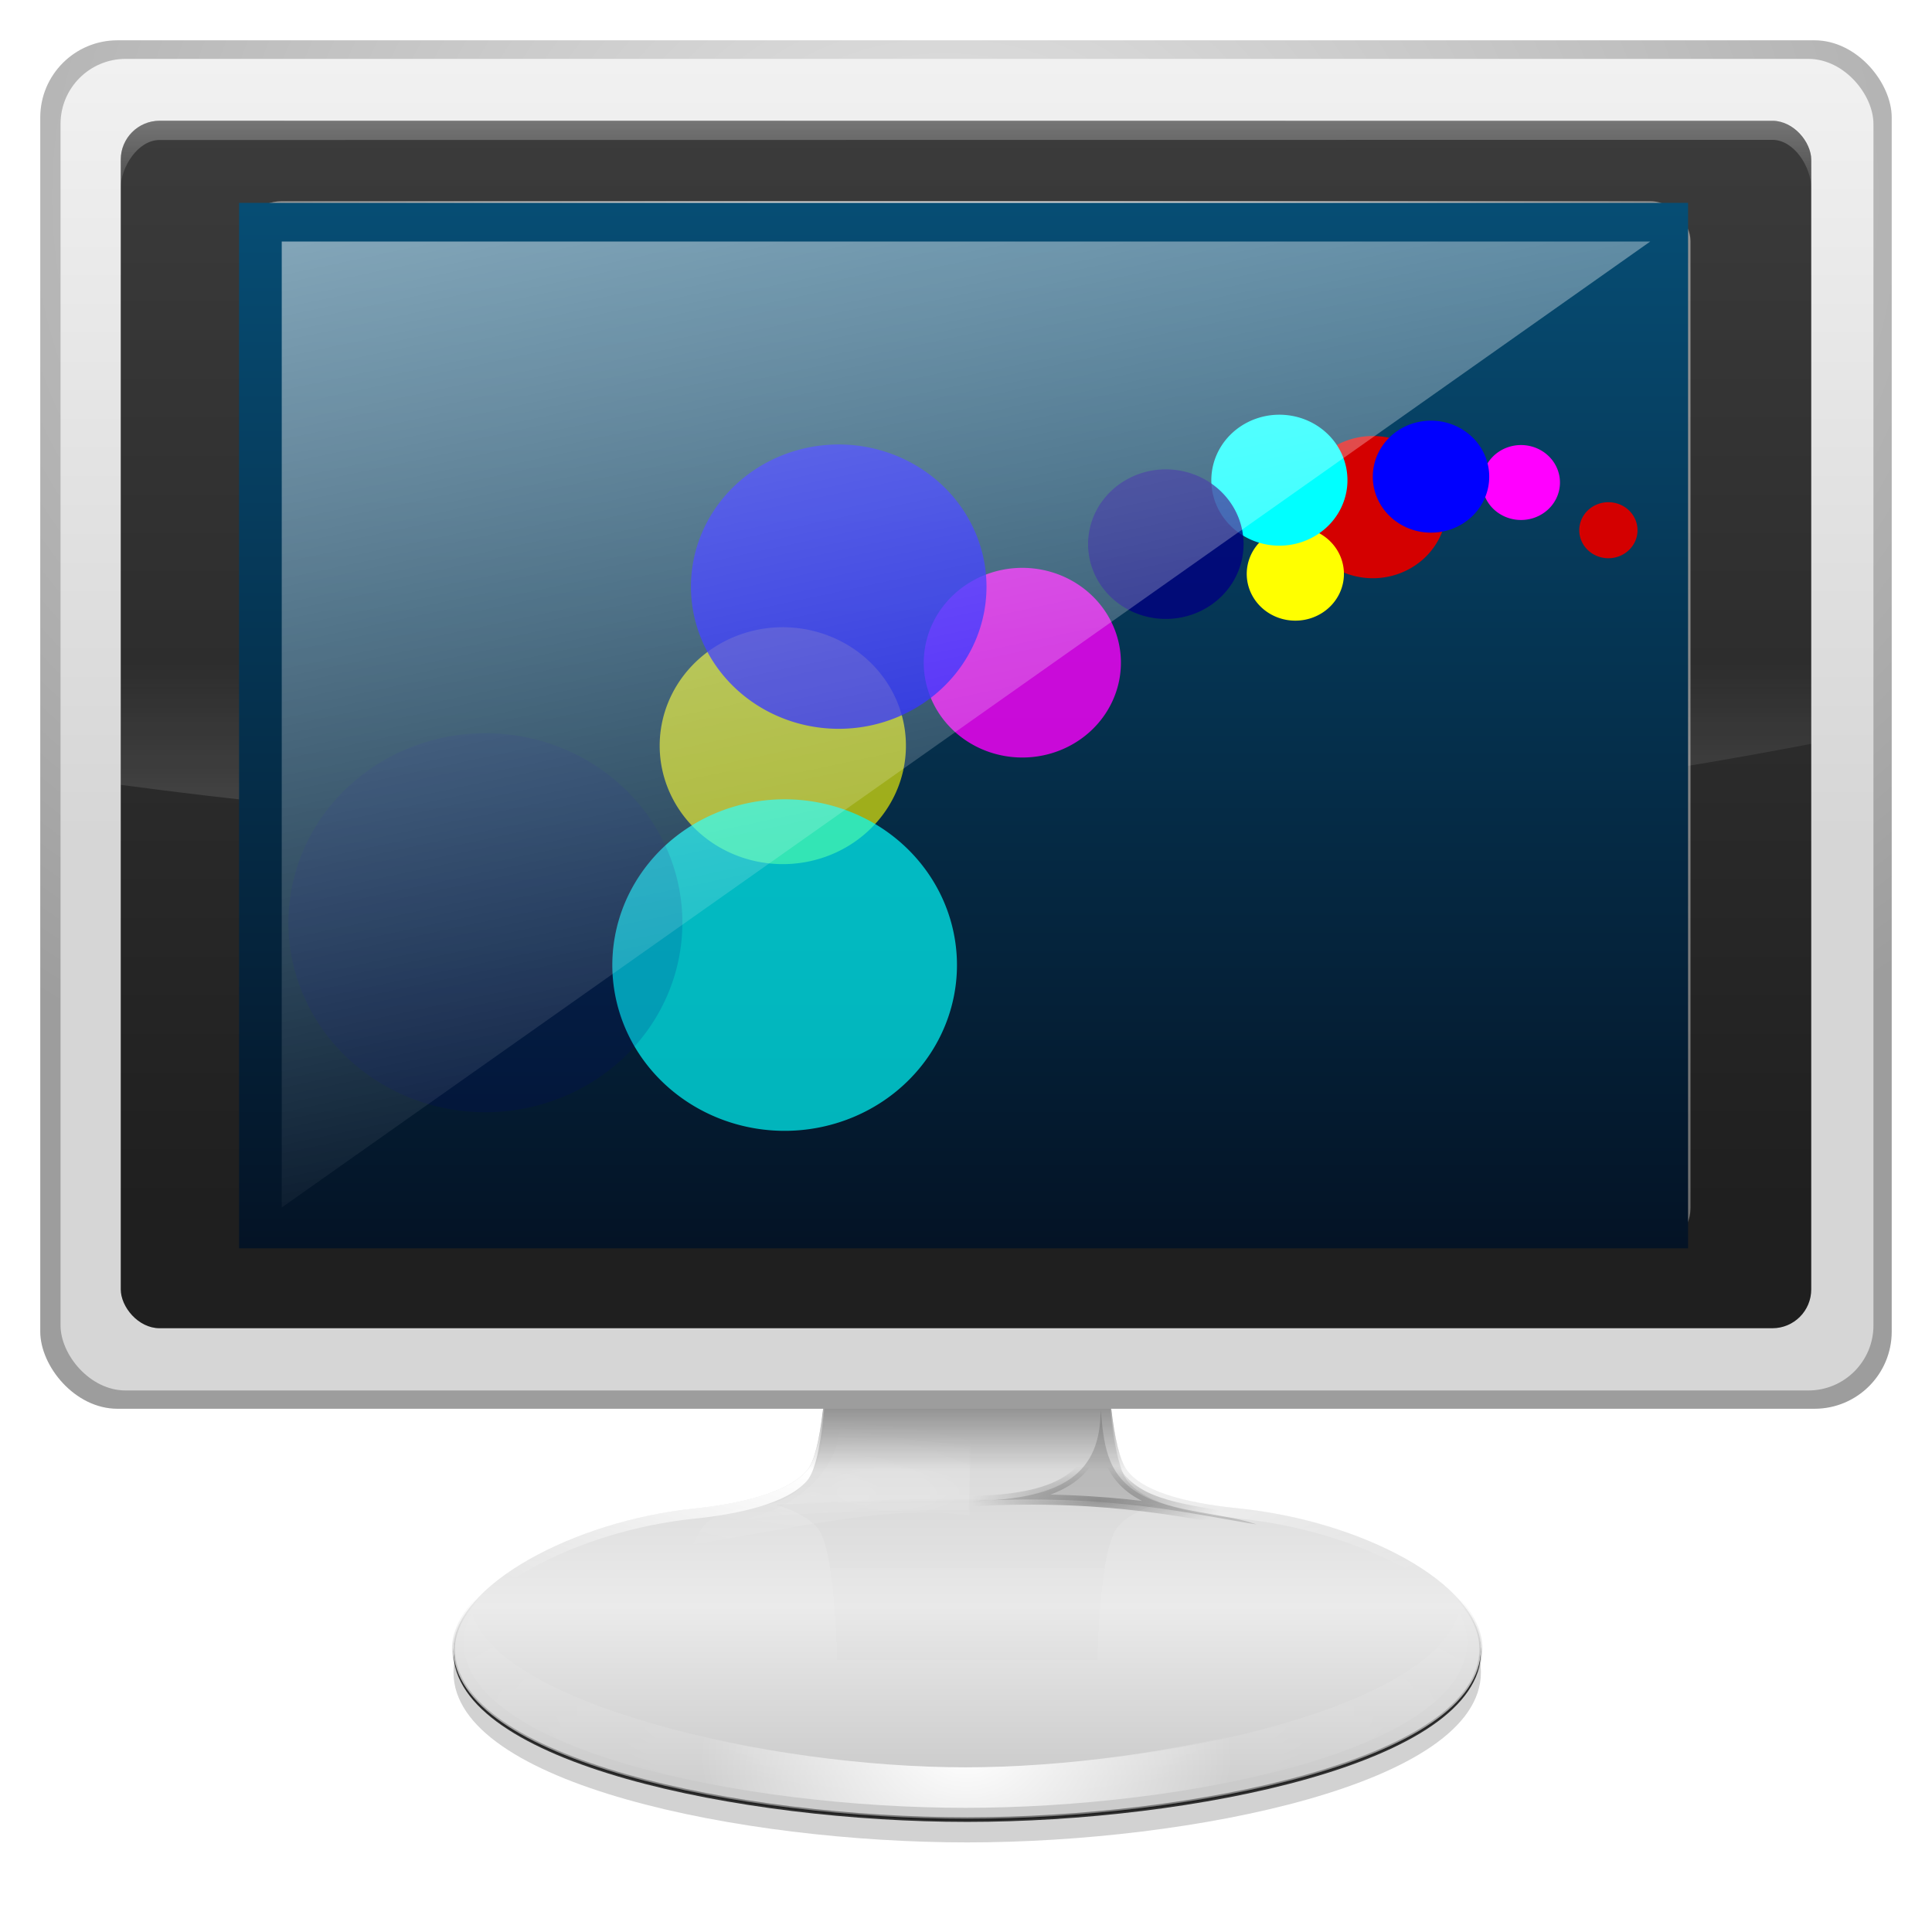 <?xml version="1.0" encoding="UTF-8" standalone="no"?>
<!-- Created with Inkscape (http://www.inkscape.org/) -->
<svg
   xmlns:dc="http://purl.org/dc/elements/1.1/"
   xmlns:cc="http://creativecommons.org/ns#"
   xmlns:rdf="http://www.w3.org/1999/02/22-rdf-syntax-ns#"
   xmlns:svg="http://www.w3.org/2000/svg"
   xmlns="http://www.w3.org/2000/svg"
   xmlns:xlink="http://www.w3.org/1999/xlink"
   xmlns:sodipodi="http://sodipodi.sourceforge.net/DTD/sodipodi-0.dtd"
   xmlns:inkscape="http://www.inkscape.org/namespaces/inkscape"
   width="128"
   height="128"
   id="svg4387"
   sodipodi:version="0.32"
   inkscape:version="0.46"
   version="1.0"
   sodipodi:docname="preferences-desktop-screensaver.svgz"
   inkscape:output_extension="org.inkscape.output.svgz.inkscape"
   sodipodi:docbase="/home/pinheiro/pics/oxygen/scalable/devices"
   inkscape:export-filename="/home/pinheiro/pics/oxygen/scalable/apps/preferences-desktop-screensaver.png"
   inkscape:export-xdpi="67.5"
   inkscape:export-ydpi="67.5">
  <defs
     id="defs4389">
    <linearGradient
       inkscape:collect="always"
       id="linearGradient4376">
      <stop
         style="stop-color:#ffffff;stop-opacity:1;"
         offset="0"
         id="stop4378" />
      <stop
         style="stop-color:#ffffff;stop-opacity:0;"
         offset="1"
         id="stop4380" />
    </linearGradient>
    <linearGradient
       id="linearGradient5631"
       inkscape:collect="always">
      <stop
         id="stop5633"
         offset="0"
         style="stop-color:#ffffff;stop-opacity:1;" />
      <stop
         style="stop-color:#ffffff;stop-opacity:0.867;"
         offset="0.303"
         id="stop5639" />
      <stop
         style="stop-color:#ffffff;stop-opacity:0.51;"
         offset="0.7"
         id="stop5637" />
      <stop
         id="stop5635"
         offset="1"
         style="stop-color:#ffffff;stop-opacity:0;" />
    </linearGradient>
    <linearGradient
       id="linearGradient5566"
       inkscape:collect="always">
      <stop
         id="stop5568"
         offset="0"
         style="stop-color:#ffffff;stop-opacity:1" />
      <stop
         id="stop5570"
         offset="1"
         style="stop-color:#ffffff;stop-opacity:0;" />
    </linearGradient>
    <linearGradient
       id="linearGradient5549">
      <stop
         id="stop5551"
         offset="0"
         style="stop-color:#cacaca;stop-opacity:1" />
      <stop
         style="stop-color:#ebebeb;stop-opacity:1;"
         offset="0.614"
         id="stop5553" />
      <stop
         id="stop5555"
         offset="1"
         style="stop-color:#cbcbcb;stop-opacity:1;" />
    </linearGradient>
    <linearGradient
       id="linearGradient5522">
      <stop
         id="stop5524"
         offset="0"
         style="stop-color:#000000;stop-opacity:0;" />
      <stop
         style="stop-color:#000000;stop-opacity:0.214;"
         offset="0.526"
         id="stop5526" />
      <stop
         id="stop5528"
         offset="1"
         style="stop-color:#000000;stop-opacity:1;" />
    </linearGradient>
    <linearGradient
       inkscape:collect="always"
       id="linearGradient5406">
      <stop
         style="stop-color:#000000;stop-opacity:1;"
         offset="0"
         id="stop5408" />
      <stop
         style="stop-color:#000000;stop-opacity:0;"
         offset="1"
         id="stop5410" />
    </linearGradient>
    <linearGradient
       inkscape:collect="always"
       id="linearGradient5352">
      <stop
         style="stop-color:#000000;stop-opacity:1;"
         offset="0"
         id="stop5354" />
      <stop
         style="stop-color:#000000;stop-opacity:0;"
         offset="1"
         id="stop5356" />
    </linearGradient>
    <linearGradient
       inkscape:collect="always"
       id="linearGradient5267">
      <stop
         style="stop-color:#050505;stop-opacity:1;"
         offset="0"
         id="stop5269" />
      <stop
         style="stop-color:#050505;stop-opacity:0;"
         offset="1"
         id="stop5271" />
    </linearGradient>
    <linearGradient
       inkscape:collect="always"
       id="linearGradient5237">
      <stop
         style="stop-color:#ffffff;stop-opacity:0.622"
         offset="0"
         id="stop5239" />
      <stop
         style="stop-color:#ffffff;stop-opacity:0;"
         offset="1"
         id="stop5241" />
    </linearGradient>
    <linearGradient
       inkscape:collect="always"
       id="linearGradient5227">
      <stop
         style="stop-color:#ffffff;stop-opacity:1;"
         offset="0"
         id="stop5229" />
      <stop
         style="stop-color:#ffffff;stop-opacity:0;"
         offset="1"
         id="stop5231" />
    </linearGradient>
    <linearGradient
       id="linearGradient5114">
      <stop
         style="stop-color:#000000;stop-opacity:0;"
         offset="0"
         id="stop5116" />
      <stop
         id="stop5182"
         offset="0.5"
         style="stop-color:#000000;stop-opacity:0.214;" />
      <stop
         style="stop-color:#000000;stop-opacity:1;"
         offset="1"
         id="stop5118" />
    </linearGradient>
    <linearGradient
       inkscape:collect="always"
       id="linearGradient3653">
      <stop
         style="stop-color:#ffffff;stop-opacity:1;"
         offset="0"
         id="stop3655" />
      <stop
         style="stop-color:#ffffff;stop-opacity:0;"
         offset="1"
         id="stop3657" />
    </linearGradient>
    <linearGradient
       inkscape:collect="always"
       id="linearGradient3604">
      <stop
         style="stop-color:#000000;stop-opacity:1;"
         offset="0"
         id="stop3606" />
      <stop
         style="stop-color:#000000;stop-opacity:0;"
         offset="1"
         id="stop3608" />
    </linearGradient>
    <linearGradient
       inkscape:collect="always"
       id="linearGradient3427">
      <stop
         style="stop-color:#ffffff;stop-opacity:1;"
         offset="0"
         id="stop3429" />
      <stop
         style="stop-color:#ffffff;stop-opacity:0;"
         offset="1"
         id="stop3431" />
    </linearGradient>
    <linearGradient
       id="linearGradient3393">
      <stop
         style="stop-color:#e2e2e2;stop-opacity:1;"
         offset="0"
         id="stop3395" />
      <stop
         style="stop-color:#9d9d9d;stop-opacity:1;"
         offset="1"
         id="stop3397" />
    </linearGradient>
    <linearGradient
       id="linearGradient3385">
      <stop
         style="stop-color:#d6d6d6;stop-opacity:1;"
         offset="0"
         id="stop3387" />
      <stop
         style="stop-color:#ffffff;stop-opacity:1;"
         offset="1"
         id="stop3389" />
    </linearGradient>
    <linearGradient
       inkscape:collect="always"
       id="linearGradient3303">
      <stop
         style="stop-color:#ffffff;stop-opacity:1;"
         offset="0"
         id="stop3305" />
      <stop
         style="stop-color:#ffffff;stop-opacity:0;"
         offset="1"
         id="stop3307" />
    </linearGradient>
    <linearGradient
       inkscape:collect="always"
       id="linearGradient3273">
      <stop
         style="stop-color:#ffffff;stop-opacity:1;"
         offset="0"
         id="stop3275" />
      <stop
         style="stop-color:#ffffff;stop-opacity:0;"
         offset="1"
         id="stop3277" />
    </linearGradient>
    <linearGradient
       id="linearGradient3259">
      <stop
         style="stop-color:#1f1f1f;stop-opacity:1;"
         offset="0"
         id="stop3261" />
      <stop
         style="stop-color:#424242;stop-opacity:1;"
         offset="1"
         id="stop3263" />
    </linearGradient>
    <filter
       inkscape:collect="always"
       id="filter3600">
      <feGaussianBlur
         inkscape:collect="always"
         stdDeviation="0.472"
         id="feGaussianBlur3602" />
    </filter>
    <filter
       inkscape:collect="always"
       id="filter3649">
      <feGaussianBlur
         inkscape:collect="always"
         stdDeviation="0.537"
         id="feGaussianBlur3651" />
    </filter>
    <filter
       inkscape:collect="always"
       id="filter5178">
      <feGaussianBlur
         inkscape:collect="always"
         stdDeviation="0.42"
         id="feGaussianBlur5180" />
    </filter>
    <filter
       inkscape:collect="always"
       id="filter5214">
      <feGaussianBlur
         inkscape:collect="always"
         stdDeviation="0.945"
         id="feGaussianBlur5216" />
    </filter>
    <filter
       inkscape:collect="always"
       id="filter5257"
       x="-0.049"
       width="1.098"
       y="-0.117"
       height="1.234">
      <feGaussianBlur
         inkscape:collect="always"
         stdDeviation="0.719"
         id="feGaussianBlur5259" />
    </filter>
    <filter
       inkscape:collect="always"
       id="filter5346"
       x="-0.072"
       width="1.145"
       y="-0.103"
       height="1.206">
      <feGaussianBlur
         inkscape:collect="always"
         stdDeviation="3.024"
         id="feGaussianBlur5348" />
    </filter>
    <filter
       inkscape:collect="always"
       id="filter5402"
       x="-0.125"
       width="1.25"
       y="-0.455"
       height="1.911">
      <feGaussianBlur
         inkscape:collect="always"
         stdDeviation="1.292"
         id="feGaussianBlur5404" />
    </filter>
    <radialGradient
       inkscape:collect="always"
       xlink:href="#linearGradient5631"
       id="radialGradient5645"
       gradientUnits="userSpaceOnUse"
       gradientTransform="matrix(1.144,0,0,1.094,71.741,8.948)"
       cx="-498.496"
       cy="-97.98"
       fx="-498.496"
       fy="-97.98"
       r="50.496" />
    <mask
       maskUnits="userSpaceOnUse"
       id="mask5641">
      <rect
         style="opacity:1;fill:url(#radialGradient5645);fill-opacity:1;stroke:none;stroke-width:0.3;stroke-linecap:round;stroke-linejoin:round;stroke-miterlimit:4;stroke-dasharray:none;stroke-opacity:1"
         id="rect5643"
         width="100.992"
         height="26.353"
         x="-548.992"
         y="-108.194" />
    </mask>
    <linearGradient
       inkscape:collect="always"
       xlink:href="#linearGradient5549"
       id="linearGradient5666"
       gradientUnits="userSpaceOnUse"
       gradientTransform="translate(-302.86,-193.725)"
       x1="-190.994"
       y1="75.382"
       x2="-190.994"
       y2="118.725" />
    <radialGradient
       inkscape:collect="always"
       xlink:href="#linearGradient5227"
       id="radialGradient5668"
       gradientUnits="userSpaceOnUse"
       gradientTransform="matrix(1.268,-2.1160303e-2,9.0759641e-3,0.544,-108.546,-159.142)"
       cx="-307.625"
       cy="70.359"
       fx="-320.353"
       fy="87.259"
       r="50.125" />
    <linearGradient
       inkscape:collect="always"
       xlink:href="#linearGradient3604"
       id="linearGradient5670"
       gradientUnits="userSpaceOnUse"
       x1="-190.203"
       y1="80.37"
       x2="-190.203"
       y2="112.084" />
    <radialGradient
       inkscape:collect="always"
       xlink:href="#linearGradient5237"
       id="radialGradient5672"
       gradientUnits="userSpaceOnUse"
       gradientTransform="matrix(1.427,0,0,0.435,-52.497,-139.764)"
       cx="-322.723"
       cy="85.487"
       fx="-322.723"
       fy="85.487"
       r="18.133" />
    <radialGradient
       inkscape:collect="always"
       xlink:href="#linearGradient5237"
       id="radialGradient5674"
       gradientUnits="userSpaceOnUse"
       gradientTransform="matrix(1.427,0,0,0.435,-52.497,-139.764)"
       cx="-317.63"
       cy="84.673"
       fx="-317.63"
       fy="84.673"
       r="18.133" />
    <linearGradient
       inkscape:collect="always"
       xlink:href="#linearGradient5352"
       id="linearGradient5676"
       gradientUnits="userSpaceOnUse"
       gradientTransform="translate(-377.36,-71.225)"
       x1="-115.515"
       y1="-53.597"
       x2="-115.515"
       y2="-33.894" />
    <linearGradient
       inkscape:collect="always"
       xlink:href="#linearGradient5267"
       id="linearGradient5678"
       gradientUnits="userSpaceOnUse"
       gradientTransform="translate(-190.36,-184.725)"
       x1="-296.75"
       y1="119.769"
       x2="-296.75"
       y2="92.064" />
    <linearGradient
       inkscape:collect="always"
       xlink:href="#linearGradient3604"
       id="linearGradient5680"
       gradientUnits="userSpaceOnUse"
       x1="-190.203"
       y1="80.37"
       x2="-190.203"
       y2="112.084" />
    <radialGradient
       inkscape:collect="always"
       xlink:href="#linearGradient5406"
       id="radialGradient5682"
       gradientUnits="userSpaceOnUse"
       gradientTransform="matrix(1,0,0,0.275,-377.36,-90.187)"
       cx="-107.834"
       cy="-43.068"
       fx="-107.834"
       fy="-43.068"
       r="12.374" />
    <radialGradient
       inkscape:collect="always"
       xlink:href="#linearGradient3653"
       id="radialGradient5684"
       gradientUnits="userSpaceOnUse"
       gradientTransform="matrix(1.481,0,0,0.382,-208.929,-132.806)"
       cx="-195.322"
       cy="133.893"
       fx="-195.322"
       fy="133.893"
       r="48.969" />
    <radialGradient
       inkscape:collect="always"
       xlink:href="#linearGradient3653"
       id="radialGradient5686"
       gradientUnits="userSpaceOnUse"
       gradientTransform="matrix(0.531,0,0,0.382,-394.38,-132.806)"
       cx="-195.322"
       cy="144.366"
       fx="-195.322"
       fy="144.366"
       r="48.969" />
    <radialGradient
       inkscape:collect="always"
       xlink:href="#linearGradient5522"
       id="radialGradient5688"
       gradientUnits="userSpaceOnUse"
       gradientTransform="matrix(2.831,1.0103332e-7,-1.1142552e-8,0.329,19.372,67.44)"
       cx="-75.703"
       cy="119.103"
       fx="-75.703"
       fy="119.103"
       r="50.125" />
    <radialGradient
       inkscape:collect="always"
       xlink:href="#linearGradient5114"
       id="radialGradient5690"
       gradientUnits="userSpaceOnUse"
       gradientTransform="matrix(1.851,-1.1660576e-7,3.1421449e-8,0.499,-54.883,47.226)"
       cx="-75.711"
       cy="113.458"
       fx="-75.514"
       fy="99.225"
       r="50.125" />
    <linearGradient
       inkscape:collect="always"
       xlink:href="#linearGradient5566"
       id="linearGradient5692"
       gradientUnits="userSpaceOnUse"
       gradientTransform="matrix(0.937,0,0,0.937,-315.151,-187.064)"
       x1="-190.203"
       y1="77.352"
       x2="-190.203"
       y2="102.1" />
    <radialGradient
       inkscape:collect="always"
       xlink:href="#linearGradient3273"
       id="radialGradient4335"
       gradientUnits="userSpaceOnUse"
       gradientTransform="matrix(0.818,-4.8352507e-8,1.3249178e-7,2.242,162.203,332.546)"
       cx="-120"
       cy="-109.796"
       fx="-120"
       fy="-109.796"
       r="78" />
    <radialGradient
       inkscape:collect="always"
       xlink:href="#linearGradient3273"
       id="radialGradient4338"
       gradientUnits="userSpaceOnUse"
       gradientTransform="matrix(1.375,0,2.1992226e-8,1.58,228.978,259.768)"
       cx="-120"
       cy="-150.615"
       fx="-120.374"
       fy="-166.52"
       r="78" />
    <linearGradient
       inkscape:collect="always"
       xlink:href="#linearGradient3427"
       id="linearGradient4341"
       gradientUnits="userSpaceOnUse"
       gradientTransform="matrix(0.638,0,0,0.638,140.596,123.362)"
       x1="-11.793"
       y1="-0.172"
       x2="-11.793"
       y2="-124.492" />
    <linearGradient
       inkscape:collect="always"
       xlink:href="#linearGradient3303"
       id="linearGradient4347"
       gradientUnits="userSpaceOnUse"
       gradientTransform="matrix(0.638,0,0,0.638,140.596,190.191)"
       x1="-127.617"
       y1="-310.297"
       x2="-127.617"
       y2="-275.161" />
    <linearGradient
       inkscape:collect="always"
       xlink:href="#linearGradient3259"
       id="linearGradient4350"
       gradientUnits="userSpaceOnUse"
       gradientTransform="matrix(0.638,0,0,0.638,140.596,123.362)"
       x1="-80"
       y1="-67.986"
       x2="-80"
       y2="-208.056" />
    <linearGradient
       inkscape:collect="always"
       xlink:href="#linearGradient3385"
       id="linearGradient4353"
       gradientUnits="userSpaceOnUse"
       gradientTransform="matrix(0.638,0,0,0.638,140.596,123.362)"
       x1="-100"
       y1="-106.622"
       x2="-100"
       y2="-228.885" />
    <radialGradient
       inkscape:collect="always"
       xlink:href="#linearGradient3393"
       id="radialGradient4356"
       gradientUnits="userSpaceOnUse"
       gradientTransform="matrix(0.998,-2.6839922e-8,1.9717777e-8,0.733,184.604,154.426)"
       cx="-122.25"
       cy="-192.928"
       fx="-122.25"
       fy="-192.928"
       r="94" />
    <linearGradient
       inkscape:collect="always"
       xlink:href="#linearGradient4376"
       id="linearGradient4382"
       x1="-519.003"
       y1="-349.575"
       x2="-474.706"
       y2="-141.698"
       gradientUnits="userSpaceOnUse"
       gradientTransform="matrix(0.638,0,0,0.638,381.872,162.936)" />
    <linearGradient
       gradientTransform="matrix(0.109,0,0,0.109,-129.775,17.136)"
       y2="371.031"
       x2="1919.991"
       y1="612.492"
       x1="1919.991"
       gradientUnits="userSpaceOnUse"
       id="linearGradient4859"
       xlink:href="#linearGradient4849"
       inkscape:collect="always" />
    <linearGradient
       gradientTransform="translate(-19,21)"
       gradientUnits="userSpaceOnUse"
       y2="62.427"
       x2="82.554"
       y1="44.749"
       x1="82.554"
       id="linearGradient4857"
       xlink:href="#linearGradient4849"
       inkscape:collect="always" />
    <linearGradient
       gradientUnits="userSpaceOnUse"
       y2="482.911"
       x2="2205.67"
       y1="482.911"
       x1="1683.506"
       id="linearGradient4855"
       xlink:href="#linearGradient4849"
       inkscape:collect="always" />
    <inkscape:perspective
       sodipodi:type="inkscape:persp3d"
       inkscape:vp_x="0 : 633 : 1"
       inkscape:vp_y="0 : 1000 : 0"
       inkscape:vp_z="1237 : 633 : 1"
       inkscape:persp3d-origin="618.5 : 422 : 1"
       id="perspective4711" />
    <style
       type="text/css"
       id="style4675">
   
    .fil0 {fill:#0093DD}
    .fil1 {fill:white}
   
  </style>
    <mask
       id="mask4665"
       maskUnits="userSpaceOnUse">
      <rect
         transform="scale(-1,-1)"
         y="-68.211"
         x="-61.973"
         height="36.062"
         width="48"
         id="rect4667"
         style="opacity:0.906;fill:url(#linearGradient4669);fill-opacity:1;stroke:none;stroke-width:0.4;stroke-linecap:round;stroke-linejoin:round;stroke-miterlimit:4;stroke-dasharray:none;stroke-dashoffset:0;stroke-opacity:1" />
    </mask>
    <linearGradient
       gradientTransform="translate(-121.973,-117.192)"
       y2="67.012"
       x2="108"
       y1="42.617"
       x1="52"
       gradientUnits="userSpaceOnUse"
       id="linearGradient4669"
       xlink:href="#linearGradient4854"
       inkscape:collect="always" />
    <mask
       id="mask4649"
       maskUnits="userSpaceOnUse">
      <rect
         transform="matrix(0.5,0.866,-0.866,0.5,0,0)"
         y="-27.964"
         x="34.871"
         height="36.479"
         width="49.401"
         id="rect4651"
         style="opacity:0.906;fill:url(#linearGradient4653);fill-opacity:1;stroke:none;stroke-width:0.4;stroke-linecap:round;stroke-linejoin:round;stroke-miterlimit:4;stroke-dasharray:none;stroke-dashoffset:0;stroke-opacity:1" />
    </mask>
    <linearGradient
       gradientTransform="matrix(0.857,0,0,0.857,26.991,-66.921)"
       y2="77.683"
       x2="24"
       y1="45.445"
       x1="66.822"
       gradientUnits="userSpaceOnUse"
       id="linearGradient4653"
       xlink:href="#linearGradient3273"
       inkscape:collect="always" />
    <filter
       height="2.798"
       y="-0.899"
       width="2.798"
       x="-0.899"
       id="filter4531"
       inkscape:collect="always">
      <feGaussianBlur
         id="feGaussianBlur4533"
         stdDeviation="4.497"
         inkscape:collect="always" />
    </filter>
    <filter
       height="2.349"
       y="-0.674"
       width="2.349"
       x="-0.674"
       id="filter4527"
       inkscape:collect="always">
      <feGaussianBlur
         id="feGaussianBlur4529"
         stdDeviation="3.373"
         inkscape:collect="always" />
    </filter>
    <filter
       height="2.079"
       y="-0.54"
       width="2.079"
       x="-0.54"
       id="filter4523"
       inkscape:collect="always">
      <feGaussianBlur
         id="feGaussianBlur4525"
         stdDeviation="2.698"
         inkscape:collect="always" />
    </filter>
    <filter
       height="1.899"
       y="-0.45"
       width="1.899"
       x="-0.45"
       id="filter4519"
       inkscape:collect="always">
      <feGaussianBlur
         id="feGaussianBlur4521"
         stdDeviation="2.248"
         inkscape:collect="always" />
    </filter>
    <filter
       height="1.771"
       y="-0.385"
       width="1.771"
       x="-0.385"
       id="filter4515"
       inkscape:collect="always">
      <feGaussianBlur
         id="feGaussianBlur4517"
         stdDeviation="1.927"
         inkscape:collect="always" />
    </filter>
    <filter
       height="1.674"
       y="-0.337"
       width="1.674"
       x="-0.337"
       id="filter4511"
       inkscape:collect="always">
      <feGaussianBlur
         id="feGaussianBlur4513"
         stdDeviation="1.686"
         inkscape:collect="always" />
    </filter>
    <mask
       id="mask4205"
       maskUnits="userSpaceOnUse">
      <path
         transform="matrix(2.159,0,0,2.159,-123.379,-62.184)"
         id="path4207"
         d="M 88.031,34.625 C 85.213,34.625 82.514,35.11 80,36 C 88.107,39.313 93.906,48.251 93.906,58.75 C 93.906,69.249 88.107,78.187 80,81.5 C 82.514,82.39 85.213,82.875 88.031,82.875 C 101.34,82.875 112.156,72.059 112.156,58.75 C 112.156,45.441 101.34,34.625 88.031,34.625 z"
         style="opacity:1;fill:#ffffff;fill-opacity:1;stroke:none;stroke-width:0.429;stroke-linecap:round;stroke-linejoin:round;stroke-miterlimit:4;stroke-dasharray:none;stroke-dashoffset:0;stroke-opacity:1;filter:url(#filter4201)" />
    </mask>
    <filter
       id="filter4201"
       inkscape:collect="always">
      <feGaussianBlur
         id="feGaussianBlur4203"
         stdDeviation="1.282"
         inkscape:collect="always" />
    </filter>
    <filter
       inkscape:label="filter16"
       id="filter4123">
      <feBlend
         mode="screen"
         id="feBlend4125"
         blend="normal" />
    </filter>
    <filter
       inkscape:label="filter16"
       id="filter4089">
      <feBlend
         mode="multiply"
         id="feBlend4091"
         blend="normal" />
    </filter>
    <inkscape:perspective
       sodipodi:type="inkscape:persp3d"
       inkscape:vp_x="0 : 64 : 1"
       inkscape:vp_y="0 : 1000 : 0"
       inkscape:vp_z="128 : 64 : 1"
       inkscape:persp3d-origin="64 : 42.666667 : 1"
       id="perspective3780" />
    <linearGradient
       id="linearGradient3523">
      <stop
         id="stop3525"
         offset="0"
         style="stop-color:#ffffff;stop-opacity:1;" />
      <stop
         style="stop-color:#ffffff;stop-opacity:0.498;"
         offset="0.134"
         id="stop3527" />
      <stop
         id="stop3529"
         offset="1"
         style="stop-color:#ffffff;stop-opacity:0;" />
    </linearGradient>
    <linearGradient
       id="linearGradient3242">
      <stop
         style="stop-color:#bdbdbd;stop-opacity:1;"
         offset="0"
         id="stop3244" />
      <stop
         style="stop-color:#383838;stop-opacity:1"
         offset="1"
         id="stop3246" />
    </linearGradient>
    <linearGradient
       id="linearGradient3258">
      <stop
         style="stop-color:#a8a8a8;stop-opacity:1"
         offset="0"
         id="stop3260" />
      <stop
         style="stop-color:#545454;stop-opacity:1"
         offset="1"
         id="stop3262" />
    </linearGradient>
    <linearGradient
       id="linearGradient3274">
      <stop
         style="stop-color:#b2b2b2;stop-opacity:1"
         offset="0"
         id="stop3276" />
      <stop
         style="stop-color:#5d5d5d;stop-opacity:1;"
         offset="1"
         id="stop3278" />
    </linearGradient>
    <linearGradient
       id="linearGradient3296">
      <stop
         style="stop-color:#898989;stop-opacity:1;"
         offset="0"
         id="stop3298" />
      <stop
         id="stop3304"
         offset="0.5"
         style="stop-color:#757575;stop-opacity:1;" />
      <stop
         style="stop-color:#6b6b6b;stop-opacity:1;"
         offset="0.75"
         id="stop3306" />
      <stop
         id="stop3308"
         offset="0.957"
         style="stop-color:#666666;stop-opacity:1;" />
      <stop
         style="stop-color:#000000;stop-opacity:1;"
         offset="1"
         id="stop3300" />
    </linearGradient>
    <linearGradient
       id="linearGradient3234">
      <stop
         style="stop-color:#bfbfbf;stop-opacity:1;"
         offset="0"
         id="stop3236" />
      <stop
         id="stop3290"
         offset="0.5"
         style="stop-color:#8d8d8d;stop-opacity:1;" />
      <stop
         style="stop-color:#7f7f7f;stop-opacity:1;"
         offset="0.75"
         id="stop3292" />
      <stop
         id="stop3294"
         offset="0.964"
         style="stop-color:#787878;stop-opacity:1;" />
      <stop
         style="stop-color:#000000;stop-opacity:1;"
         offset="1"
         id="stop3238" />
    </linearGradient>
    <linearGradient
       id="linearGradient3250">
      <stop
         style="stop-color:#e4e4e4;stop-opacity:1;"
         offset="0"
         id="stop3252" />
      <stop
         id="stop3286"
         offset="0.59"
         style="stop-color:#9e9e9e;stop-opacity:1;" />
      <stop
         style="stop-color:#8e8e8e;stop-opacity:1;"
         offset="0.971"
         id="stop3288" />
      <stop
         style="stop-color:#000000;stop-opacity:1;"
         offset="1"
         id="stop3254" />
    </linearGradient>
    <linearGradient
       id="linearGradient3266">
      <stop
         style="stop-color:#ffffff;stop-opacity:1;"
         offset="0"
         id="stop3268" />
      <stop
         id="stop3284"
         offset="0.974"
         style="stop-color:#c0c0c0;stop-opacity:1;" />
      <stop
         style="stop-color:#000000;stop-opacity:1;"
         offset="1"
         id="stop3270" />
    </linearGradient>
    <linearGradient
       id="linearGradient3451">
      <stop
         style="stop-color:#ffffff;stop-opacity:1;"
         offset="0"
         id="stop3453" />
      <stop
         id="stop3459"
         offset="0.844"
         style="stop-color:#7f7f7f;stop-opacity:1;" />
      <stop
         style="stop-color:#000000;stop-opacity:1;"
         offset="1"
         id="stop3455" />
    </linearGradient>
    <linearGradient
       id="linearGradient3307">
      <stop
         style="stop-color:#ffffff;stop-opacity:0;"
         offset="0"
         id="stop3309" />
      <stop
         id="stop3317"
         offset="0.144"
         style="stop-color:#ffffff;stop-opacity:0.498;" />
      <stop
         id="stop3315"
         offset="0.5"
         style="stop-color:#ffffff;stop-opacity:1;" />
      <stop
         style="stop-color:#ffffff;stop-opacity:0.498;"
         offset="0.837"
         id="stop3319" />
      <stop
         style="stop-color:#ffffff;stop-opacity:0;"
         offset="1"
         id="stop3311" />
    </linearGradient>
    <linearGradient
       id="linearGradient3275">
      <stop
         style="stop-color:#ffeb55;stop-opacity:1"
         offset="0"
         id="stop3546" />
      <stop
         style="stop-color:#fff6c8;stop-opacity:1"
         offset="1"
         id="stop3279" />
    </linearGradient>
    <linearGradient
       id="linearGradient4050">
      <stop
         style="stop-color:#000000;stop-opacity:1;"
         offset="0"
         id="stop5390" />
      <stop
         style="stop-color:#000000;stop-opacity:0;"
         offset="1"
         id="stop4054" />
    </linearGradient>
    <linearGradient
       id="linearGradient3623">
      <stop
         style="stop-color:#666666;stop-opacity:1;"
         offset="0"
         id="stop3625" />
      <stop
         style="stop-color:#ffffff;stop-opacity:0;"
         offset="1"
         id="stop3627" />
    </linearGradient>
    <linearGradient
       id="linearGradient3954">
      <stop
         id="stop3956"
         offset="0"
         style="stop-color:#b3b3b3;stop-opacity:1;" />
      <stop
         style="stop-color:#ffffff;stop-opacity:1;"
         offset="0.529"
         id="stop3962" />
      <stop
         id="stop3958"
         offset="1"
         style="stop-color:#909090;stop-opacity:1;" />
    </linearGradient>
    <linearGradient
       id="linearGradient3611">
      <stop
         style="stop-color:#818584;stop-opacity:1;"
         offset="0"
         id="stop3613" />
      <stop
         id="stop3615"
         offset="0.5"
         style="stop-color:#ffffff;stop-opacity:1;" />
      <stop
         style="stop-color:#818584;stop-opacity:1;"
         offset="1"
         id="stop3617" />
    </linearGradient>
    <linearGradient
       y2="165.227"
       x2="196.125"
       y1="165.227"
       x1="49.875"
       gradientUnits="userSpaceOnUse"
       id="linearGradient4804">
      <stop
         id="stop4806"
         style="stop-color:#6b6b6b;stop-opacity:1;"
         offset="0" />
      <stop
         id="stop4808"
         style="stop-color:#d6d9df;stop-opacity:1;"
         offset="0.172" />
      <stop
         id="stop4810"
         style="stop-color:#737373;stop-opacity:1;"
         offset="0.308" />
      <stop
         id="stop4812"
         style="stop-color:#e1e4e7;stop-opacity:1;"
         offset="0.5" />
      <stop
         id="stop4814"
         style="stop-color:#818181;stop-opacity:1;"
         offset="0.746" />
      <stop
         id="stop4816"
         style="stop-color:#868d93;stop-opacity:1;"
         offset="0.775" />
      <stop
         id="stop4818"
         style="stop-color:#9b9da3;stop-opacity:1;"
         offset="0.833" />
      <stop
         id="stop4820"
         style="stop-color:#8e9198;stop-opacity:1;"
         offset="0.89" />
      <stop
         id="stop4822"
         style="stop-color:#8f949a;stop-opacity:1;"
         offset="0.947" />
      <stop
         id="stop4824"
         style="stop-color:#adb0b5;stop-opacity:1;"
         offset="1" />
    </linearGradient>
    <linearGradient
       id="linearGradient4838">
      <stop
         style="stop-color:#9a9a9a;stop-opacity:1;"
         offset="0"
         id="stop4840" />
      <stop
         id="stop4846"
         offset="0.264"
         style="stop-color:#d0d0d0;stop-opacity:1;" />
      <stop
         id="stop4842"
         offset="0.529"
         style="stop-color:#e4e4e4;stop-opacity:1;" />
      <stop
         style="stop-color:#e2e2e2;stop-opacity:1;"
         offset="0.764"
         id="stop4848" />
      <stop
         style="stop-color:#acacac;stop-opacity:1;"
         offset="1"
         id="stop4844" />
    </linearGradient>
    <linearGradient
       id="linearGradient4854">
      <stop
         id="stop4857"
         offset="0"
         style="stop-color:#ffffff;stop-opacity:1;" />
      <stop
         style="stop-color:#ffffff;stop-opacity:1;"
         offset="0.5"
         id="stop4010" />
      <stop
         id="stop4859"
         offset="1"
         style="stop-color:#ffffff;stop-opacity:0" />
    </linearGradient>
    <linearGradient
       id="linearGradient5645">
      <stop
         id="stop5647"
         offset="0"
         style="stop-color:#000000;stop-opacity:1;" />
      <stop
         id="stop5649"
         offset="1"
         style="stop-color:#000000;stop-opacity:0;" />
    </linearGradient>
    <radialGradient
       gradientUnits="userSpaceOnUse"
       gradientTransform="matrix(1.363,8.3800909e-7,-3.9383565e-7,0.641,760.941,147.09)"
       r="76"
       fy="-104.736"
       fx="-511.334"
       cy="-154.693"
       cx="-511.334"
       id="radialGradient5352"
       xlink:href="#linearGradient3687"
       inkscape:collect="always" />
    <linearGradient
       gradientTransform="matrix(0.638,0,0,0.638,381.872,162.936)"
       gradientUnits="userSpaceOnUse"
       y2="-163.24"
       x2="-479.2"
       y1="-349.575"
       x1="-519.003"
       id="linearGradient5350"
       xlink:href="#linearGradient4376"
       inkscape:collect="always" />
    <radialGradient
       r="94"
       fy="-192.928"
       fx="-122.25"
       cy="-192.928"
       cx="-122.25"
       gradientTransform="matrix(0.998,-2.6839922e-8,1.9717777e-8,0.733,184.604,154.426)"
       gradientUnits="userSpaceOnUse"
       id="radialGradient5348"
       xlink:href="#linearGradient3393"
       inkscape:collect="always" />
    <linearGradient
       y2="-228.885"
       x2="-100"
       y1="-106.622"
       x1="-100"
       gradientTransform="matrix(0.638,0,0,0.638,140.596,123.362)"
       gradientUnits="userSpaceOnUse"
       id="linearGradient5346"
       xlink:href="#linearGradient3385"
       inkscape:collect="always" />
    <linearGradient
       y2="-208.056"
       x2="-80"
       y1="-67.986"
       x1="-80"
       gradientTransform="matrix(0.638,0,0,0.638,140.596,123.362)"
       gradientUnits="userSpaceOnUse"
       id="linearGradient5344"
       xlink:href="#linearGradient3259"
       inkscape:collect="always" />
    <linearGradient
       y2="-275.161"
       x2="-127.617"
       y1="-310.297"
       x1="-127.617"
       gradientTransform="matrix(0.638,0,0,0.638,140.596,190.191)"
       gradientUnits="userSpaceOnUse"
       id="linearGradient5342"
       xlink:href="#linearGradient3303"
       inkscape:collect="always" />
    <linearGradient
       y2="-124.492"
       x2="-11.793"
       y1="-0.172"
       x1="-11.793"
       gradientTransform="matrix(0.638,0,0,0.638,140.596,123.362)"
       gradientUnits="userSpaceOnUse"
       id="linearGradient5340"
       xlink:href="#linearGradient3427"
       inkscape:collect="always" />
    <radialGradient
       r="78"
       fy="-166.52"
       fx="-120.374"
       cy="-150.615"
       cx="-120"
       gradientTransform="matrix(1.375,0,2.1992226e-8,1.58,228.978,259.768)"
       gradientUnits="userSpaceOnUse"
       id="radialGradient5338"
       xlink:href="#linearGradient3273"
       inkscape:collect="always" />
    <radialGradient
       r="78"
       fy="-109.796"
       fx="-120"
       cy="-109.796"
       cx="-120"
       gradientTransform="matrix(0.818,-4.8352507e-8,1.3249178e-7,2.242,162.203,332.546)"
       gradientUnits="userSpaceOnUse"
       id="radialGradient5336"
       xlink:href="#linearGradient3273"
       inkscape:collect="always" />
    <linearGradient
       y2="-158.886"
       x2="-90.486"
       y1="-60"
       x1="-132.389"
       gradientTransform="matrix(0.638,0,0,0.638,140.596,123.362)"
       gradientUnits="userSpaceOnUse"
       id="linearGradient5334"
       xlink:href="#XMLID_18_"
       inkscape:collect="always" />
    <linearGradient
       y2="102.1"
       x2="-190.203"
       y1="77.352"
       x1="-190.203"
       gradientTransform="matrix(0.937,0,0,0.937,-315.151,-187.064)"
       gradientUnits="userSpaceOnUse"
       id="linearGradient5332"
       xlink:href="#linearGradient5566"
       inkscape:collect="always" />
    <radialGradient
       r="50.125"
       fy="99.225"
       fx="-75.514"
       cy="113.458"
       cx="-75.711"
       gradientTransform="matrix(1.851,-1.1660576e-7,3.1421449e-8,0.499,-54.883,47.226)"
       gradientUnits="userSpaceOnUse"
       id="radialGradient5330"
       xlink:href="#linearGradient5114"
       inkscape:collect="always" />
    <radialGradient
       r="50.125"
       fy="119.103"
       fx="-75.703"
       cy="119.103"
       cx="-75.703"
       gradientTransform="matrix(2.831,1.0103332e-7,-1.1142552e-8,0.329,19.372,67.44)"
       gradientUnits="userSpaceOnUse"
       id="radialGradient5328"
       xlink:href="#linearGradient5522"
       inkscape:collect="always" />
    <radialGradient
       r="48.969"
       fy="144.366"
       fx="-195.322"
       cy="144.366"
       cx="-195.322"
       gradientTransform="matrix(0.531,0,0,0.382,-394.38,-132.806)"
       gradientUnits="userSpaceOnUse"
       id="radialGradient5326"
       xlink:href="#linearGradient3653"
       inkscape:collect="always" />
    <radialGradient
       r="48.969"
       fy="133.893"
       fx="-195.322"
       cy="133.893"
       cx="-195.322"
       gradientTransform="matrix(1.481,0,0,0.382,-208.929,-132.806)"
       gradientUnits="userSpaceOnUse"
       id="radialGradient5324"
       xlink:href="#linearGradient3653"
       inkscape:collect="always" />
    <radialGradient
       r="12.374"
       fy="-43.068"
       fx="-107.834"
       cy="-43.068"
       cx="-107.834"
       gradientTransform="matrix(1,0,0,0.275,-377.36,-90.187)"
       gradientUnits="userSpaceOnUse"
       id="radialGradient5322"
       xlink:href="#linearGradient5406"
       inkscape:collect="always" />
    <linearGradient
       y2="112.084"
       x2="-190.203"
       y1="80.37"
       x1="-190.203"
       gradientUnits="userSpaceOnUse"
       id="linearGradient5320"
       xlink:href="#linearGradient3604"
       inkscape:collect="always" />
    <linearGradient
       y2="92.064"
       x2="-296.75"
       y1="119.769"
       x1="-296.75"
       gradientTransform="translate(-190.36,-184.725)"
       gradientUnits="userSpaceOnUse"
       id="linearGradient5318"
       xlink:href="#linearGradient5267"
       inkscape:collect="always" />
    <linearGradient
       y2="-33.894"
       x2="-115.515"
       y1="-53.597"
       x1="-115.515"
       gradientTransform="translate(-377.36,-71.225)"
       gradientUnits="userSpaceOnUse"
       id="linearGradient5316"
       xlink:href="#linearGradient5352"
       inkscape:collect="always" />
    <radialGradient
       r="18.133"
       fy="84.673"
       fx="-317.63"
       cy="84.673"
       cx="-317.63"
       gradientTransform="matrix(1.427,0,0,0.435,-52.497,-139.764)"
       gradientUnits="userSpaceOnUse"
       id="radialGradient5314"
       xlink:href="#linearGradient5237"
       inkscape:collect="always" />
    <radialGradient
       r="18.133"
       fy="85.487"
       fx="-322.723"
       cy="85.487"
       cx="-322.723"
       gradientTransform="matrix(1.427,0,0,0.435,-52.497,-139.764)"
       gradientUnits="userSpaceOnUse"
       id="radialGradient5312"
       xlink:href="#linearGradient5237"
       inkscape:collect="always" />
    <linearGradient
       y2="112.084"
       x2="-190.203"
       y1="80.37"
       x1="-190.203"
       gradientUnits="userSpaceOnUse"
       id="linearGradient5310"
       xlink:href="#linearGradient3604"
       inkscape:collect="always" />
    <radialGradient
       r="50.125"
       fy="87.259"
       fx="-320.353"
       cy="70.359"
       cx="-307.625"
       gradientTransform="matrix(1.268,-2.1160303e-2,9.0759641e-3,0.544,-108.546,-159.142)"
       gradientUnits="userSpaceOnUse"
       id="radialGradient5308"
       xlink:href="#linearGradient5227"
       inkscape:collect="always" />
    <linearGradient
       y2="118.725"
       x2="-190.994"
       y1="75.382"
       x1="-190.994"
       gradientTransform="translate(-302.86,-193.725)"
       gradientUnits="userSpaceOnUse"
       id="linearGradient5306"
       xlink:href="#linearGradient5549"
       inkscape:collect="always" />
    <mask
       id="mask5302"
       maskUnits="userSpaceOnUse">
      <rect
         y="-108.194"
         x="-548.992"
         height="26.353"
         width="100.992"
         id="rect5304"
         style="opacity:1;fill:url(#radialGradient5645);fill-opacity:1;stroke:none;stroke-width:0.3;stroke-linecap:round;stroke-linejoin:round;stroke-miterlimit:4;stroke-dasharray:none;stroke-opacity:1" />
    </mask>
    <radialGradient
       r="50.496"
       fy="-97.98"
       fx="-498.496"
       cy="-97.98"
       cx="-498.496"
       gradientTransform="matrix(1.144,0,0,1.094,71.741,8.948)"
       gradientUnits="userSpaceOnUse"
       id="radialGradient5300"
       xlink:href="#linearGradient5631"
       inkscape:collect="always" />
    <linearGradient
       y2="69"
       x2="220"
       y1="69"
       x1="26"
       gradientUnits="userSpaceOnUse"
       id="XMLID_18_">
      <stop
         id="stop3354"
         style="stop-color:#041224;stop-opacity:1;"
         offset="0" />
      <stop
         offset="0.5"
         style="stop-color:#064569;stop-opacity:1;"
         id="stop3685" />
      <stop
         id="stop3364"
         style="stop-color:#0978ae;stop-opacity:1;"
         offset="1" />
    </linearGradient>
    <linearGradient
       id="linearGradient5262">
      <stop
         id="stop5264"
         offset="0"
         style="stop-color:#1f1f1f;stop-opacity:1;" />
      <stop
         id="stop5266"
         offset="1"
         style="stop-color:#424242;stop-opacity:1;" />
    </linearGradient>
    <linearGradient
       id="linearGradient5244">
      <stop
         id="stop5246"
         offset="0"
         style="stop-color:#d6d6d6;stop-opacity:1;" />
      <stop
         id="stop5248"
         offset="1"
         style="stop-color:#ffffff;stop-opacity:1;" />
    </linearGradient>
    <linearGradient
       id="linearGradient5238">
      <stop
         id="stop5240"
         offset="0"
         style="stop-color:#efefef;stop-opacity:1" />
      <stop
         id="stop5242"
         offset="1"
         style="stop-color:#b8b8b8;stop-opacity:1" />
    </linearGradient>
    <linearGradient
       id="linearGradient5211">
      <stop
         id="stop5213"
         offset="0"
         style="stop-color:#000000;stop-opacity:0;" />
      <stop
         style="stop-color:#000000;stop-opacity:0.214;"
         offset="0.5"
         id="stop5215" />
      <stop
         id="stop5217"
         offset="1"
         style="stop-color:#000000;stop-opacity:1;" />
    </linearGradient>
    <linearGradient
       id="linearGradient5172">
      <stop
         style="stop-color:#000000;stop-opacity:0;"
         offset="0"
         id="stop5174" />
      <stop
         id="stop5176"
         offset="0.526"
         style="stop-color:#000000;stop-opacity:0.214;" />
      <stop
         style="stop-color:#000000;stop-opacity:1;"
         offset="1"
         id="stop5178" />
    </linearGradient>
    <linearGradient
       id="linearGradient5164">
      <stop
         style="stop-color:#cacaca;stop-opacity:1"
         offset="0"
         id="stop5166" />
      <stop
         id="stop5168"
         offset="0.614"
         style="stop-color:#ebebeb;stop-opacity:1;" />
      <stop
         style="stop-color:#cbcbcb;stop-opacity:1;"
         offset="1"
         id="stop5170" />
    </linearGradient>
    <linearGradient
       id="linearGradient3687"
       gradientUnits="userSpaceOnUse"
       x1="26"
       y1="69"
       x2="220"
       y2="69">
      <stop
         offset="0"
         style="stop-color:#020912;stop-opacity:1;"
         id="stop3689" />
      <stop
         id="stop3691"
         style="stop-color:#021e2e;stop-opacity:1;"
         offset="0.706" />
      <stop
         offset="1"
         style="stop-color:#0978ae;stop-opacity:1;"
         id="stop3693" />
    </linearGradient>
    <linearGradient
       id="linearGradient4849"
       inkscape:collect="always">
      <stop
         id="stop4851"
         offset="0"
         style="stop-color:#ffffff;stop-opacity:1;" />
      <stop
         id="stop4853"
         offset="1"
         style="stop-color:#ffffff;stop-opacity:0;" />
    </linearGradient>
    <linearGradient
       inkscape:collect="always"
       xlink:href="#linearGradient3427"
       id="linearGradient5622"
       gradientUnits="userSpaceOnUse"
       gradientTransform="matrix(0.638,0,0,0.638,301.925,116.057)"
       x1="-11.793"
       y1="-0.172"
       x2="-11.793"
       y2="-124.492" />
    <radialGradient
       inkscape:collect="always"
       xlink:href="#linearGradient3273"
       id="radialGradient5626"
       gradientUnits="userSpaceOnUse"
       gradientTransform="matrix(0.818,-4.8352507e-8,1.3249178e-7,2.242,323.532,325.241)"
       cx="-120"
       cy="-109.796"
       fx="-120"
       fy="-109.796"
       r="78" />
    <radialGradient
       inkscape:collect="always"
       xlink:href="#linearGradient3273"
       id="radialGradient5629"
       gradientUnits="userSpaceOnUse"
       gradientTransform="matrix(1.375,0,2.1992226e-8,1.58,390.308,252.463)"
       cx="-120"
       cy="-150.615"
       fx="-120.374"
       fy="-166.52"
       r="78" />
    <linearGradient
       inkscape:collect="always"
       xlink:href="#linearGradient3303"
       id="linearGradient5632"
       gradientUnits="userSpaceOnUse"
       gradientTransform="matrix(0.638,0,0,0.638,301.925,182.887)"
       x1="-127.617"
       y1="-310.297"
       x2="-127.617"
       y2="-275.161" />
    <linearGradient
       inkscape:collect="always"
       xlink:href="#XMLID_18_"
       id="linearGradient5679"
       gradientUnits="userSpaceOnUse"
       gradientTransform="matrix(0.638,0,0,0.638,301.925,116.057)"
       x1="-132.389"
       y1="-60"
       x2="-132.389"
       y2="-257.125" />
  </defs>
  <sodipodi:namedview
     id="base"
     pagecolor="#ffffff"
     bordercolor="#666666"
     borderopacity="1.0"
     inkscape:pageopacity="0.0"
     inkscape:pageshadow="2"
     inkscape:zoom="5.6568542"
     inkscape:cx="108.33317"
     inkscape:cy="87.585171"
     inkscape:document-units="px"
     inkscape:current-layer="layer1"
     height="128px"
     width="128px"
     showgrid="true"
     inkscape:window-width="1575"
     inkscape:window-height="995"
     inkscape:window-x="334"
     inkscape:window-y="55"
     objecttolerance="6"
     gridtolerance="5"
     guidetolerance="10">
    <inkscape:grid
       type="xygrid"
       id="grid3040"
       spacingx="2.667px"
       spacingy="2.667px"
       empspacing="4"
       visible="true"
       enabled="true" />
    <inkscape:grid
       id="GridFromPre046Settings"
       type="xygrid"
       originx="0px"
       originy="0px"
       spacingx="4px"
       spacingy="4px"
       color="#0000ff"
       empcolor="#0000ff"
       opacity="0.2"
       empopacity="0.4"
       empspacing="2"
       visible="true"
       enabled="false" />
  </sodipodi:namedview>
  <g
     inkscape:label="Livello 1"
     inkscape:groupmode="layer"
     id="layer1">
    <g
       id="g5647"
       transform="matrix(0.679,0,0,0.679,402.222,168.729)">
      <path
         sodipodi:nodetypes="ccssszssscc"
         id="path5328"
         d="M -498,-139.319 L -512.562,-133.882 C -511.277,-130.576 -510.792,-106.05 -513.625,-102.726 C -515.59,-100.42 -520.601,-99.414 -524.594,-99.007 C -536.519,-97.791 -548.125,-91.42 -548.125,-85.319 C -548.125,-74.405 -519.913,-68.726 -498,-68.726 C -476.212,-68.726 -447.875,-74.405 -447.875,-85.319 C -447.875,-91.67 -459.512,-97.791 -471.438,-99.007 C -475.43,-99.414 -480.59,-100.301 -482.406,-102.726 C -485.278,-106.56 -484.683,-131.007 -483.438,-133.882 L -498,-139.319 z"
         style="opacity:0.482;fill:#000000;fill-opacity:0.762;fill-rule:evenodd;stroke:none;stroke-width:0.1;stroke-linecap:butt;stroke-linejoin:miter;stroke-miterlimit:4;stroke-dasharray:none;stroke-opacity:1;filter:url(#filter5346)" />
      <path
         style="fill:#000000;fill-opacity:0.762;fill-rule:evenodd;stroke:none;stroke-width:0.1;stroke-linecap:butt;stroke-linejoin:miter;stroke-miterlimit:4;stroke-dasharray:none;stroke-opacity:1;filter:url(#filter5214)"
         d="M -498,-141.319 L -512.562,-135.882 C -511.277,-132.576 -510.792,-108.05 -513.625,-104.726 C -515.59,-102.42 -520.601,-101.414 -524.594,-101.007 C -536.519,-99.791 -548.125,-93.42 -548.125,-87.319 C -548.125,-76.405 -519.913,-70.726 -498,-70.726 C -476.212,-70.726 -447.875,-76.405 -447.875,-87.319 C -447.875,-93.67 -459.512,-99.791 -471.438,-101.007 C -475.43,-101.414 -480.59,-102.301 -482.406,-104.726 C -485.278,-108.56 -484.683,-133.007 -483.438,-135.882 L -498,-141.319 z"
         id="path5184"
         sodipodi:nodetypes="ccssszssscc" />
      <path
         sodipodi:nodetypes="ccssszssscc"
         id="path3435"
         d="M -498,-141.619 L -512.562,-136.182 C -511.277,-132.876 -510.792,-108.35 -513.625,-105.026 C -515.59,-102.72 -520.601,-101.714 -524.594,-101.307 C -536.519,-100.091 -548.125,-93.72 -548.125,-87.619 C -548.125,-76.705 -519.913,-71.026 -498,-71.026 C -476.212,-71.026 -447.875,-76.705 -447.875,-87.619 C -447.875,-93.97 -459.512,-100.091 -471.438,-101.307 C -475.43,-101.714 -480.59,-102.601 -482.406,-105.026 C -485.278,-108.86 -484.683,-133.307 -483.438,-136.182 L -498,-141.619 z"
         style="fill:url(#linearGradient5666);fill-opacity:1;fill-rule:evenodd;stroke:none;stroke-width:0.1;stroke-linecap:butt;stroke-linejoin:miter;stroke-miterlimit:4;stroke-dasharray:none;stroke-opacity:1" />
      <path
         id="path5218"
         d="M -497.985,-141.632 L -512.548,-136.194 C -512.465,-135.983 -512.404,-135.662 -512.329,-135.288 L -497.985,-140.632 L -483.704,-135.288 C -483.625,-135.677 -483.508,-135.996 -483.423,-136.194 L -497.985,-141.632 z M -511.548,-120.413 C -511.628,-113.516 -512.206,-106.685 -513.61,-105.038 C -515.575,-102.732 -520.586,-101.726 -524.579,-101.319 C -536.505,-100.104 -548.11,-93.732 -548.11,-87.632 C -548.11,-87.487 -548.089,-87.337 -548.079,-87.194 C -547.387,-93.115 -536.132,-99.142 -524.579,-100.319 C -520.586,-100.726 -515.575,-101.732 -513.61,-104.038 C -512.138,-105.765 -511.581,-113.187 -511.548,-120.413 z M -484.423,-118.35 C -484.297,-111.95 -483.716,-105.807 -482.391,-104.038 C -480.575,-101.613 -475.416,-100.726 -471.423,-100.319 C -459.792,-99.134 -448.477,-93.28 -447.923,-87.1 C -447.908,-87.274 -447.86,-87.456 -447.86,-87.632 C -447.86,-93.982 -459.497,-100.104 -471.423,-101.319 C -475.416,-101.726 -480.575,-102.613 -482.391,-105.038 C -483.648,-106.716 -484.257,-112.315 -484.423,-118.35 z"
         style="fill:url(#radialGradient5668);fill-opacity:1;fill-rule:evenodd;stroke:none;stroke-width:0.1;stroke-linecap:butt;stroke-linejoin:miter;stroke-miterlimit:4;stroke-dasharray:none;stroke-opacity:1" />
      <path
         style="opacity:0.117;fill:url(#linearGradient5670);fill-opacity:1;fill-rule:evenodd;stroke:none;stroke-width:0.1;stroke-linecap:butt;stroke-linejoin:miter;stroke-miterlimit:4;stroke-dasharray:none;stroke-opacity:1;filter:url(#filter3600)"
         d="M -215.031,91.125 C -213.234,91.704 -211.654,92.471 -210.75,93.531 C -208.331,96.369 -208.336,114.622 -209.188,121.969 C -204.439,122.447 -199.64,122.688 -195.125,122.688 C -190.616,122.688 -185.855,122.451 -181.094,121.969 C -181.925,114.784 -181.964,96.78 -179.531,93.531 C -178.72,92.448 -177.243,91.689 -175.5,91.125 C -185.911,90.728 -197.476,90.042 -215.031,91.125 z"
         id="path5281"
         sodipodi:nodetypes="cscscscc"
         transform="matrix(0.937,0,0,0.937,-315.151,-187.064)" />
      <path
         id="path5235"
         d="M -511.829,-112.6 C -511.89,-107.112 -512.184,-101.762 -519.86,-101.35 C -523.722,-100.652 -524.055,-99.199 -524.735,-97.819 C -515.699,-99.183 -505.269,-101.831 -497.786,-100.606 L -497.653,-109.593 C -501.895,-110.682 -507.623,-111.491 -511.829,-112.6 z"
         style="opacity:0.468;fill:url(#radialGradient5672);fill-opacity:1;fill-rule:evenodd;stroke:none;stroke-width:1px;stroke-linecap:butt;stroke-linejoin:miter;stroke-opacity:1;filter:url(#filter5257)"
         sodipodi:nodetypes="cccccc" />
      <path
         id="path5261"
         d="M -510.423,-109.225 C -510.777,-104.235 -515.641,-100.941 -520.384,-100.128 C -515.328,-101.023 -503.817,-101.158 -497.852,-101.176 L -497.741,-107.382 C -501.203,-107.902 -506.04,-108.07 -510.423,-109.225 z"
         style="opacity:0.41;fill:url(#radialGradient5674);fill-opacity:1;fill-rule:evenodd;stroke:none;stroke-width:1px;stroke-linecap:butt;stroke-linejoin:miter;stroke-opacity:1;filter:url(#filter5257)"
         sodipodi:nodetypes="ccccc" />
      <path
         style="fill:url(#linearGradient5676);fill-opacity:1;fill-rule:evenodd;stroke:none;stroke-width:0.1;stroke-linecap:butt;stroke-linejoin:miter;stroke-miterlimit:4;stroke-dasharray:none;stroke-opacity:1"
         d="M -498,-141.619 L -512.562,-136.182 C -511.277,-132.876 -510.792,-108.35 -513.625,-105.026 C -515.59,-102.72 -520.601,-101.714 -524.594,-101.307 L -471.438,-101.307 C -475.43,-101.714 -480.59,-102.601 -482.406,-105.026 C -485.278,-108.86 -484.683,-133.307 -483.438,-136.182 L -498,-141.619 z"
         id="path5350"
         sodipodi:nodetypes="ccsccscc" />
      <path
         style="opacity:0.55;fill:none;fill-opacity:1;fill-rule:evenodd;stroke:url(#linearGradient5678);stroke-width:0.3;stroke-linecap:butt;stroke-linejoin:miter;stroke-miterlimit:4;stroke-dasharray:none;stroke-opacity:1"
         d="M -498,-141.619 L -512.562,-136.182 C -511.277,-132.876 -510.792,-108.35 -513.625,-105.026 C -515.59,-102.72 -520.601,-101.714 -524.594,-101.307 C -536.519,-100.091 -548.125,-93.72 -548.125,-87.619 C -548.125,-76.705 -519.913,-71.026 -498,-71.026 C -476.212,-71.026 -447.875,-76.705 -447.875,-87.619 C -447.875,-93.97 -459.512,-100.091 -471.438,-101.307 C -475.43,-101.714 -480.59,-102.601 -482.406,-105.026 C -485.278,-108.86 -484.683,-133.307 -483.438,-136.182 L -498,-141.619 z"
         id="path5265"
         sodipodi:nodetypes="ccssszssscc" />
      <path
         transform="matrix(0.937,0,0,0.937,-315.151,-187.064)"
         sodipodi:nodetypes="cscscscc"
         id="path3569"
         d="M -215.031,91.125 C -213.234,91.704 -211.654,92.471 -210.75,93.531 C -208.331,96.369 -208.336,114.622 -209.188,121.969 C -204.439,122.447 -199.64,122.688 -195.125,122.688 C -190.616,122.688 -185.855,122.451 -181.094,121.969 C -181.925,114.784 -181.964,96.78 -179.531,93.531 C -178.72,92.448 -177.243,91.689 -175.5,91.125 C -185.658,90.618 -196.523,90.449 -215.031,91.125 z"
         style="opacity:0.117;fill:url(#linearGradient5680);fill-opacity:1;fill-rule:evenodd;stroke:none;stroke-width:0.1;stroke-linecap:butt;stroke-linejoin:miter;stroke-miterlimit:4;stroke-dasharray:none;stroke-opacity:1;filter:url(#filter3600)" />
      <path
         sodipodi:nodetypes="cccsc"
         id="path5360"
         d="M -484.979,-110.895 C -485.01,-104.881 -488.406,-102.228 -497.436,-102.031 C -483.699,-102.749 -475.916,-100.71 -469.768,-99.752 C -472.893,-100.87 -478.045,-100.92 -481.172,-102.738 C -484.525,-104.687 -484.657,-107.81 -484.979,-110.895 z"
         style="opacity:0.554;fill:#000000;fill-opacity:0.497;fill-rule:evenodd;stroke:url(#radialGradient5682);stroke-width:1px;stroke-linecap:butt;stroke-linejoin:miter;stroke-opacity:1;filter:url(#filter5402)" />
      <path
         id="path3620"
         d="M -511.633,-136.008 L -512.408,-135.729 C -511.937,-134.518 -511.568,-130.388 -511.447,-125.532 C -511.383,-129.225 -511.44,-133.009 -511.633,-136.008 z M -484.7,-136.008 C -484.906,-132.817 -485.009,-128.765 -484.917,-124.819 C -484.812,-130.072 -484.445,-134.601 -483.957,-135.729 L -484.7,-136.008 z M -450.019,-91.223 C -452.533,-81.844 -479.009,-76.051 -498.182,-76.051 C -517.421,-76.051 -543.936,-82.285 -546.314,-91.161 C -546.846,-90.218 -547.151,-89.26 -547.151,-88.31 C -547.151,-77.648 -519.589,-72.1 -498.182,-72.1 C -476.898,-72.1 -449.214,-77.648 -449.214,-88.31 C -449.214,-89.299 -449.486,-90.263 -450.019,-91.223 z"
         style="opacity:0.432;fill:url(#radialGradient5684);fill-opacity:1;fill-rule:evenodd;stroke:none;stroke-width:0.1;stroke-linecap:butt;stroke-linejoin:miter;stroke-miterlimit:4;stroke-dasharray:none;stroke-opacity:1;filter:url(#filter3649)"
         sodipodi:nodetypes="cccccccccscsssc" />
      <path
         style="fill:url(#radialGradient5686);fill-opacity:1;fill-rule:evenodd;stroke:none;stroke-width:0.1;stroke-linecap:butt;stroke-linejoin:miter;stroke-miterlimit:4;stroke-dasharray:none;stroke-opacity:1;filter:url(#filter3649)"
         d="M -511.633,-136.008 L -512.408,-135.729 C -511.937,-134.518 -511.568,-130.388 -511.447,-125.532 C -511.383,-129.225 -511.44,-133.009 -511.633,-136.008 z M -484.7,-136.008 C -484.906,-132.817 -485.009,-128.765 -484.917,-124.819 C -484.812,-130.072 -484.445,-134.601 -483.957,-135.729 L -484.7,-136.008 z M -450.019,-91.223 C -452.439,-82.195 -479.009,-76.051 -498.182,-76.051 C -517.421,-76.051 -543.906,-82.173 -546.314,-91.161 C -546.846,-90.218 -547.151,-89.26 -547.151,-88.31 C -547.151,-77.648 -519.589,-72.1 -498.182,-72.1 C -476.898,-72.1 -449.214,-77.648 -449.214,-88.31 C -449.214,-89.299 -449.486,-90.263 -450.019,-91.223 z"
         id="path5543"
         sodipodi:nodetypes="cccccccccscsssc" />
      <g
         mask="url(#mask5641)"
         id="g5608">
        <path
           transform="matrix(0.948,0,0,0.923,-313.039,-186.895)"
           sodipodi:nodetypes="cscssscc"
           id="path5283"
           d="M -221.768,93.206 C -231.437,94.192 -240.992,98.519 -244.129,103.438 C -247.084,108.072 -237.509,107.317 -233.476,105.695 C -224.332,102.2 -210.879,102.243 -195.893,102.243 C -178,102.243 -162.224,103.139 -153.501,107.854 C -148.068,110.79 -144.286,107.433 -145.479,104.755 C -147.898,99.326 -158.035,94.284 -168.612,93.206 C -199.321,90.514 -204.379,91.345 -221.768,93.206 z"
           style="opacity:0.27;fill:url(#radialGradient5688);fill-opacity:1;fill-rule:evenodd;stroke:none;stroke-width:0.1;stroke-linecap:butt;stroke-linejoin:miter;stroke-miterlimit:4;stroke-dasharray:none;stroke-opacity:1;filter:url(#filter5178)" />
        <path
           style="opacity:0.27;fill:url(#radialGradient5690);fill-opacity:1;fill-rule:evenodd;stroke:none;stroke-width:0.1;stroke-linecap:butt;stroke-linejoin:miter;stroke-miterlimit:4;stroke-dasharray:none;stroke-opacity:1;filter:url(#filter5178)"
           d="M -221.768,93.206 C -231.656,94.214 -241.322,98.407 -244.339,103.769 C -246.542,107.686 -238.19,107.56 -233.6,105.743 C -224.424,102.301 -210.946,102.111 -195.893,102.111 C -178.087,102.111 -162.448,103.101 -153.629,107.785 C -148.492,110.799 -143.984,107.489 -145.608,104.452 C -148.063,99.042 -158.228,94.265 -168.612,93.206 C -198.024,90.25 -203.984,91.322 -221.768,93.206 z"
           id="path3661"
           sodipodi:nodetypes="cscscccc"
           transform="matrix(0.941,0,0,0.917,-314.367,-186.173)" />
        <path
           id="path5557"
           d="M -499.812,-102.094 C -504.645,-102.054 -510.152,-101.925 -516.656,-101.688 C -514.972,-101.145 -513.472,-100.4 -512.625,-99.406 C -511.358,-97.919 -510.824,-91.927 -510.719,-85.719 L -499.469,-85.719 C -498.554,-85.719 -497.812,-86.551 -497.812,-87.562 L -497.812,-102.094 C -498.482,-102.092 -499.116,-102.1 -499.812,-102.094 z"
           style="opacity:0.149;fill:url(#linearGradient5692);fill-opacity:1;fill-rule:evenodd;stroke:none;stroke-width:0.1;stroke-linecap:butt;stroke-linejoin:miter;stroke-miterlimit:4;stroke-dasharray:none;stroke-opacity:1;filter:url(#filter3600)" />
      </g>
    </g>
    <g
       transform="matrix(0.5,0,0,0.5,189,14.867)"
       id="Livello_1" />
    <rect
       ry="5.114"
       rx="5.114"
       style="fill:url(#radialGradient4356);fill-opacity:1;stroke:none;stroke-width:0.8;stroke-linecap:round;stroke-linejoin:round;stroke-miterlimit:4;stroke-dasharray:none;stroke-opacity:1"
       id="rect3383"
       width="122.664"
       height="90.664"
       x="2.667"
       y="2.67" />
    <rect
       y="3.901"
       x="4.011"
       height="88.221"
       width="120.11"
       id="rect3311"
       style="fill:url(#linearGradient4353);fill-opacity:1;stroke:none;stroke-width:0.8;stroke-linecap:round;stroke-linejoin:round;stroke-miterlimit:4;stroke-dasharray:none;stroke-opacity:1"
       rx="4.312"
       ry="4.312" />
    <rect
       ry="2.575"
       rx="2.575"
       style="fill:url(#linearGradient4350);fill-opacity:1;stroke:none;stroke-width:0.8;stroke-linecap:round;stroke-linejoin:round;stroke-miterlimit:4;stroke-dasharray:none;stroke-opacity:1"
       id="rect3271"
       width="112"
       height="80"
       x="8"
       y="8" />
    <path
       style="fill:url(#linearGradient4347);fill-opacity:1;stroke:none;stroke-width:0.8;stroke-linecap:round;stroke-linejoin:round;stroke-miterlimit:4;stroke-dasharray:none;stroke-opacity:1"
       d="M 10.568,8 C 9.141,8 7.995,9.146 7.995,10.573 L 7.995,12.488 C 7.995,11.061 9.141,9.277 10.568,9.277 L 117.427,9.266 C 118.854,9.266 120,11.05 120,12.477 L 120,10.562 C 120,9.135 118.854,7.989 117.427,7.989 L 10.568,8 z"
       id="rect3298"
       sodipodi:nodetypes="ccccccccc" />
    <rect
       y="13.336"
       x="16"
       height="69.332"
       width="95.998"
       id="rect3281"
       style="opacity:0.707;fill:url(#radialGradient4338);fill-opacity:1;stroke:none;stroke-width:0.8;stroke-linecap:round;stroke-linejoin:round;stroke-miterlimit:4;stroke-dasharray:none;stroke-opacity:1"
       rx="2.643"
       ry="2.643" />
    <rect
       ry="2.621"
       rx="2.621"
       style="opacity:0.707;fill:url(#radialGradient4335);fill-opacity:1;stroke:none;stroke-width:0.8;stroke-linecap:round;stroke-linejoin:round;stroke-miterlimit:4;stroke-dasharray:none;stroke-opacity:1"
       id="rect5414"
       width="95.998"
       height="69.332"
       x="16"
       y="13.336" />
    <path
       style="fill:url(#linearGradient4341);fill-opacity:1;stroke:none;stroke-width:1.3;stroke-linecap:round;stroke-linejoin:round;stroke-miterlimit:4;stroke-dasharray:none;stroke-opacity:1"
       d="M 10.573,8.012 C 9.146,8.012 8,9.158 8,10.585 L 8,52 C 23.083,54.01 38.213,55.124 55.622,55.124 C 79.75,55.124 100.846,52.98 120,49.279 L 120,10.576 C 120,9.15 118.854,8.003 117.427,8.003 L 10.573,8.012 z"
       id="path3420"
       sodipodi:nodetypes="cccscccc" />
    <g
       id="g5662"
       transform="matrix(1,0,0,0.962,-161.49,8.924)">
      <rect
         y="4.695"
         x="177.329"
         height="72"
         width="96"
         id="rect2487"
         style="fill:url(#linearGradient5679);fill-opacity:1;stroke:none;stroke-width:0.8;stroke-linecap:round;stroke-linejoin:round;stroke-miterlimit:4;stroke-dasharray:none;stroke-opacity:1" />
      <g
         transform="matrix(1.042,-1.805,1.805,1.042,93.324,62.84)"
         id="g4547">
        <path
           sodipodi:type="arc"
           style="opacity:1;fill:#d40000;fill-opacity:1;stroke:none;stroke-width:0.4;stroke-linecap:round;stroke-linejoin:round;stroke-miterlimit:4;stroke-dasharray:none;stroke-dashoffset:0;stroke-opacity:1;filter:url(#filter4531)"
           id="path4209"
           sodipodi:cx="-126"
           sodipodi:cy="10"
           sodipodi:rx="6"
           sodipodi:ry="6"
           d="M -120,10 A 6,6 0 1 1 -132,10 A 6,6 0 1 1 -120,10 z"
           transform="matrix(0.134,0.368,-0.368,0.134,74.188,102.226)" />
        <path
           d="M -120,10 A 6,6 0 1 1 -132,10 A 6,6 0 1 1 -120,10 z"
           sodipodi:ry="6"
           sodipodi:rx="6"
           sodipodi:cy="10"
           sodipodi:cx="-126"
           id="path4211"
           style="opacity:0.886;fill:#ff00ff;fill-opacity:1;stroke:none;stroke-width:0.4;stroke-linecap:round;stroke-linejoin:round;stroke-miterlimit:4;stroke-dasharray:none;stroke-dashoffset:0;stroke-opacity:1;filter:url(#filter4527)"
           sodipodi:type="arc"
           transform="matrix(0.178,0.491,-0.491,0.178,70.94,110.205)" />
        <path
           transform="matrix(0.223,0.613,-0.613,0.223,71.648,119.904)"
           sodipodi:type="arc"
           style="opacity:0.782;fill:#ffff00;fill-opacity:1;stroke:none;stroke-width:0.4;stroke-linecap:round;stroke-linejoin:round;stroke-miterlimit:4;stroke-dasharray:none;stroke-dashoffset:0;stroke-opacity:1;filter:url(#filter4523)"
           id="path4213"
           sodipodi:cx="-126"
           sodipodi:cy="10"
           sodipodi:rx="6"
           sodipodi:ry="6"
           d="M -120,10 A 6,6 0 1 1 -132,10 A 6,6 0 1 1 -120,10 z" />
        <path
           d="M -120,10 A 6,6 0 1 1 -132,10 A 6,6 0 1 1 -120,10 z"
           sodipodi:ry="6"
           sodipodi:rx="6"
           sodipodi:cy="10"
           sodipodi:cx="-126"
           id="path4215"
           style="opacity:0.876;fill:#0000ff;fill-opacity:1;stroke:none;stroke-width:0.4;stroke-linecap:round;stroke-linejoin:round;stroke-miterlimit:4;stroke-dasharray:none;stroke-dashoffset:0;stroke-opacity:1;filter:url(#filter4519)"
           sodipodi:type="arc"
           transform="matrix(0.267,0.736,-0.736,0.267,83.862,133.874)" />
        <path
           transform="matrix(0.312,0.858,-0.858,0.312,79.063,153.559)"
           sodipodi:type="arc"
           style="opacity:0.822;fill:#00ffff;fill-opacity:1;stroke:none;stroke-width:0.4;stroke-linecap:round;stroke-linejoin:round;stroke-miterlimit:4;stroke-dasharray:none;stroke-dashoffset:0;stroke-opacity:1;filter:url(#filter4515)"
           id="path4217"
           sodipodi:cx="-126"
           sodipodi:cy="10"
           sodipodi:rx="6"
           sodipodi:ry="6"
           d="M -120,10 A 6,6 0 1 1 -132,10 A 6,6 0 1 1 -120,10 z" />
        <path
           d="M -120,10 A 6,6 0 1 1 -132,10 A 6,6 0 1 1 -120,10 z"
           sodipodi:ry="6"
           sodipodi:rx="6"
           sodipodi:cy="10"
           sodipodi:cx="-126"
           id="path4219"
           style="opacity:0.381;fill:#000080;fill-opacity:1;stroke:none;stroke-width:0.4;stroke-linecap:round;stroke-linejoin:round;stroke-miterlimit:4;stroke-dasharray:none;stroke-dashoffset:0;stroke-opacity:1;filter:url(#filter4511)"
           sodipodi:type="arc"
           transform="matrix(0.356,0.981,-0.981,0.356,82.293,159.679)" />
        <path
           transform="matrix(5.2698336e-2,0.145,-0.145,5.2698336e-2,64.797,81.808)"
           d="M -120,10 A 6,6 0 1 1 -132,10 A 6,6 0 1 1 -120,10 z"
           sodipodi:ry="6"
           sodipodi:rx="6"
           sodipodi:cy="10"
           sodipodi:cx="-126"
           id="path4535"
           style="opacity:1;fill:#d40000;fill-opacity:1;stroke:none;stroke-width:0.4;stroke-linecap:round;stroke-linejoin:round;stroke-miterlimit:4;stroke-dasharray:none;stroke-dashoffset:0;stroke-opacity:1;filter:url(#filter4531)"
           sodipodi:type="arc" />
        <path
           transform="matrix(7.0264447e-2,0.194,-0.194,7.0264447e-2,67.477,84.613)"
           sodipodi:type="arc"
           style="opacity:1;fill:#ff00ff;fill-opacity:1;stroke:none;stroke-width:0.4;stroke-linecap:round;stroke-linejoin:round;stroke-miterlimit:4;stroke-dasharray:none;stroke-dashoffset:0;stroke-opacity:1;filter:url(#filter4527)"
           id="path4537"
           sodipodi:cx="-126"
           sodipodi:cy="10"
           sodipodi:rx="6"
           sodipodi:ry="6"
           d="M -120,10 A 6,6 0 1 1 -132,10 A 6,6 0 1 1 -120,10 z" />
        <path
           d="M -120,10 A 6,6 0 1 1 -132,10 A 6,6 0 1 1 -120,10 z"
           sodipodi:ry="6"
           sodipodi:rx="6"
           sodipodi:cy="10"
           sodipodi:cx="-126"
           id="path4539"
           style="opacity:1;fill:#ffff00;fill-opacity:1;stroke:none;stroke-width:0.4;stroke-linecap:round;stroke-linejoin:round;stroke-miterlimit:4;stroke-dasharray:none;stroke-dashoffset:0;stroke-opacity:1;filter:url(#filter4523)"
           sodipodi:type="arc"
           transform="matrix(8.7830559e-2,0.242,-0.242,8.7830559e-2,63.968,85.782)" />
        <path
           transform="matrix(0.105,0.29,-0.29,0.105,71.551,93.787)"
           sodipodi:type="arc"
           style="opacity:1;fill:#0000ff;fill-opacity:1;stroke:none;stroke-width:0.4;stroke-linecap:round;stroke-linejoin:round;stroke-miterlimit:4;stroke-dasharray:none;stroke-dashoffset:0;stroke-opacity:1;filter:url(#filter4519)"
           id="path4541"
           sodipodi:cx="-126"
           sodipodi:cy="10"
           sodipodi:rx="6"
           sodipodi:ry="6"
           d="M -120,10 A 6,6 0 1 1 -132,10 A 6,6 0 1 1 -120,10 z" />
        <path
           d="M -120,10 A 6,6 0 1 1 -132,10 A 6,6 0 1 1 -120,10 z"
           sodipodi:ry="6"
           sodipodi:rx="6"
           sodipodi:cy="10"
           sodipodi:cx="-126"
           id="path4543"
           style="opacity:1;fill:#00ffff;fill-opacity:1;stroke:none;stroke-width:0.4;stroke-linecap:round;stroke-linejoin:round;stroke-miterlimit:4;stroke-dasharray:none;stroke-dashoffset:0;stroke-opacity:1;filter:url(#filter4515)"
           sodipodi:type="arc"
           transform="matrix(0.123,0.339,-0.339,0.123,71.798,95.665)" />
        <path
           transform="matrix(0.141,0.387,-0.387,0.141,70.911,99.463)"
           sodipodi:type="arc"
           style="opacity:0.891;fill:#000080;fill-opacity:1;stroke:none;stroke-width:0.4;stroke-linecap:round;stroke-linejoin:round;stroke-miterlimit:4;stroke-dasharray:none;stroke-dashoffset:0;stroke-opacity:1;filter:url(#filter4511)"
           id="path4545"
           sodipodi:cx="-126"
           sodipodi:cy="10"
           sodipodi:rx="6"
           sodipodi:ry="6"
           d="M -120,10 A 6,6 0 1 1 -132,10 A 6,6 0 1 1 -120,10 z" />
      </g>
    </g>
    <path
       style="fill:url(#linearGradient4382);fill-opacity:1;stroke:none;stroke-width:0.8;stroke-linecap:round;stroke-linejoin:round;stroke-miterlimit:4;stroke-opacity:1"
       d="M 18.666,16.003 L 109.331,16.003 L 18.666,80.001 L 18.666,16.003 z"
       id="rect4373"
       sodipodi:nodetypes="cccc" />
    <g
       transform="matrix(0.5,0,0,0.5,350.329,7.562)"
       id="g5517" />
  </g>
</svg>
